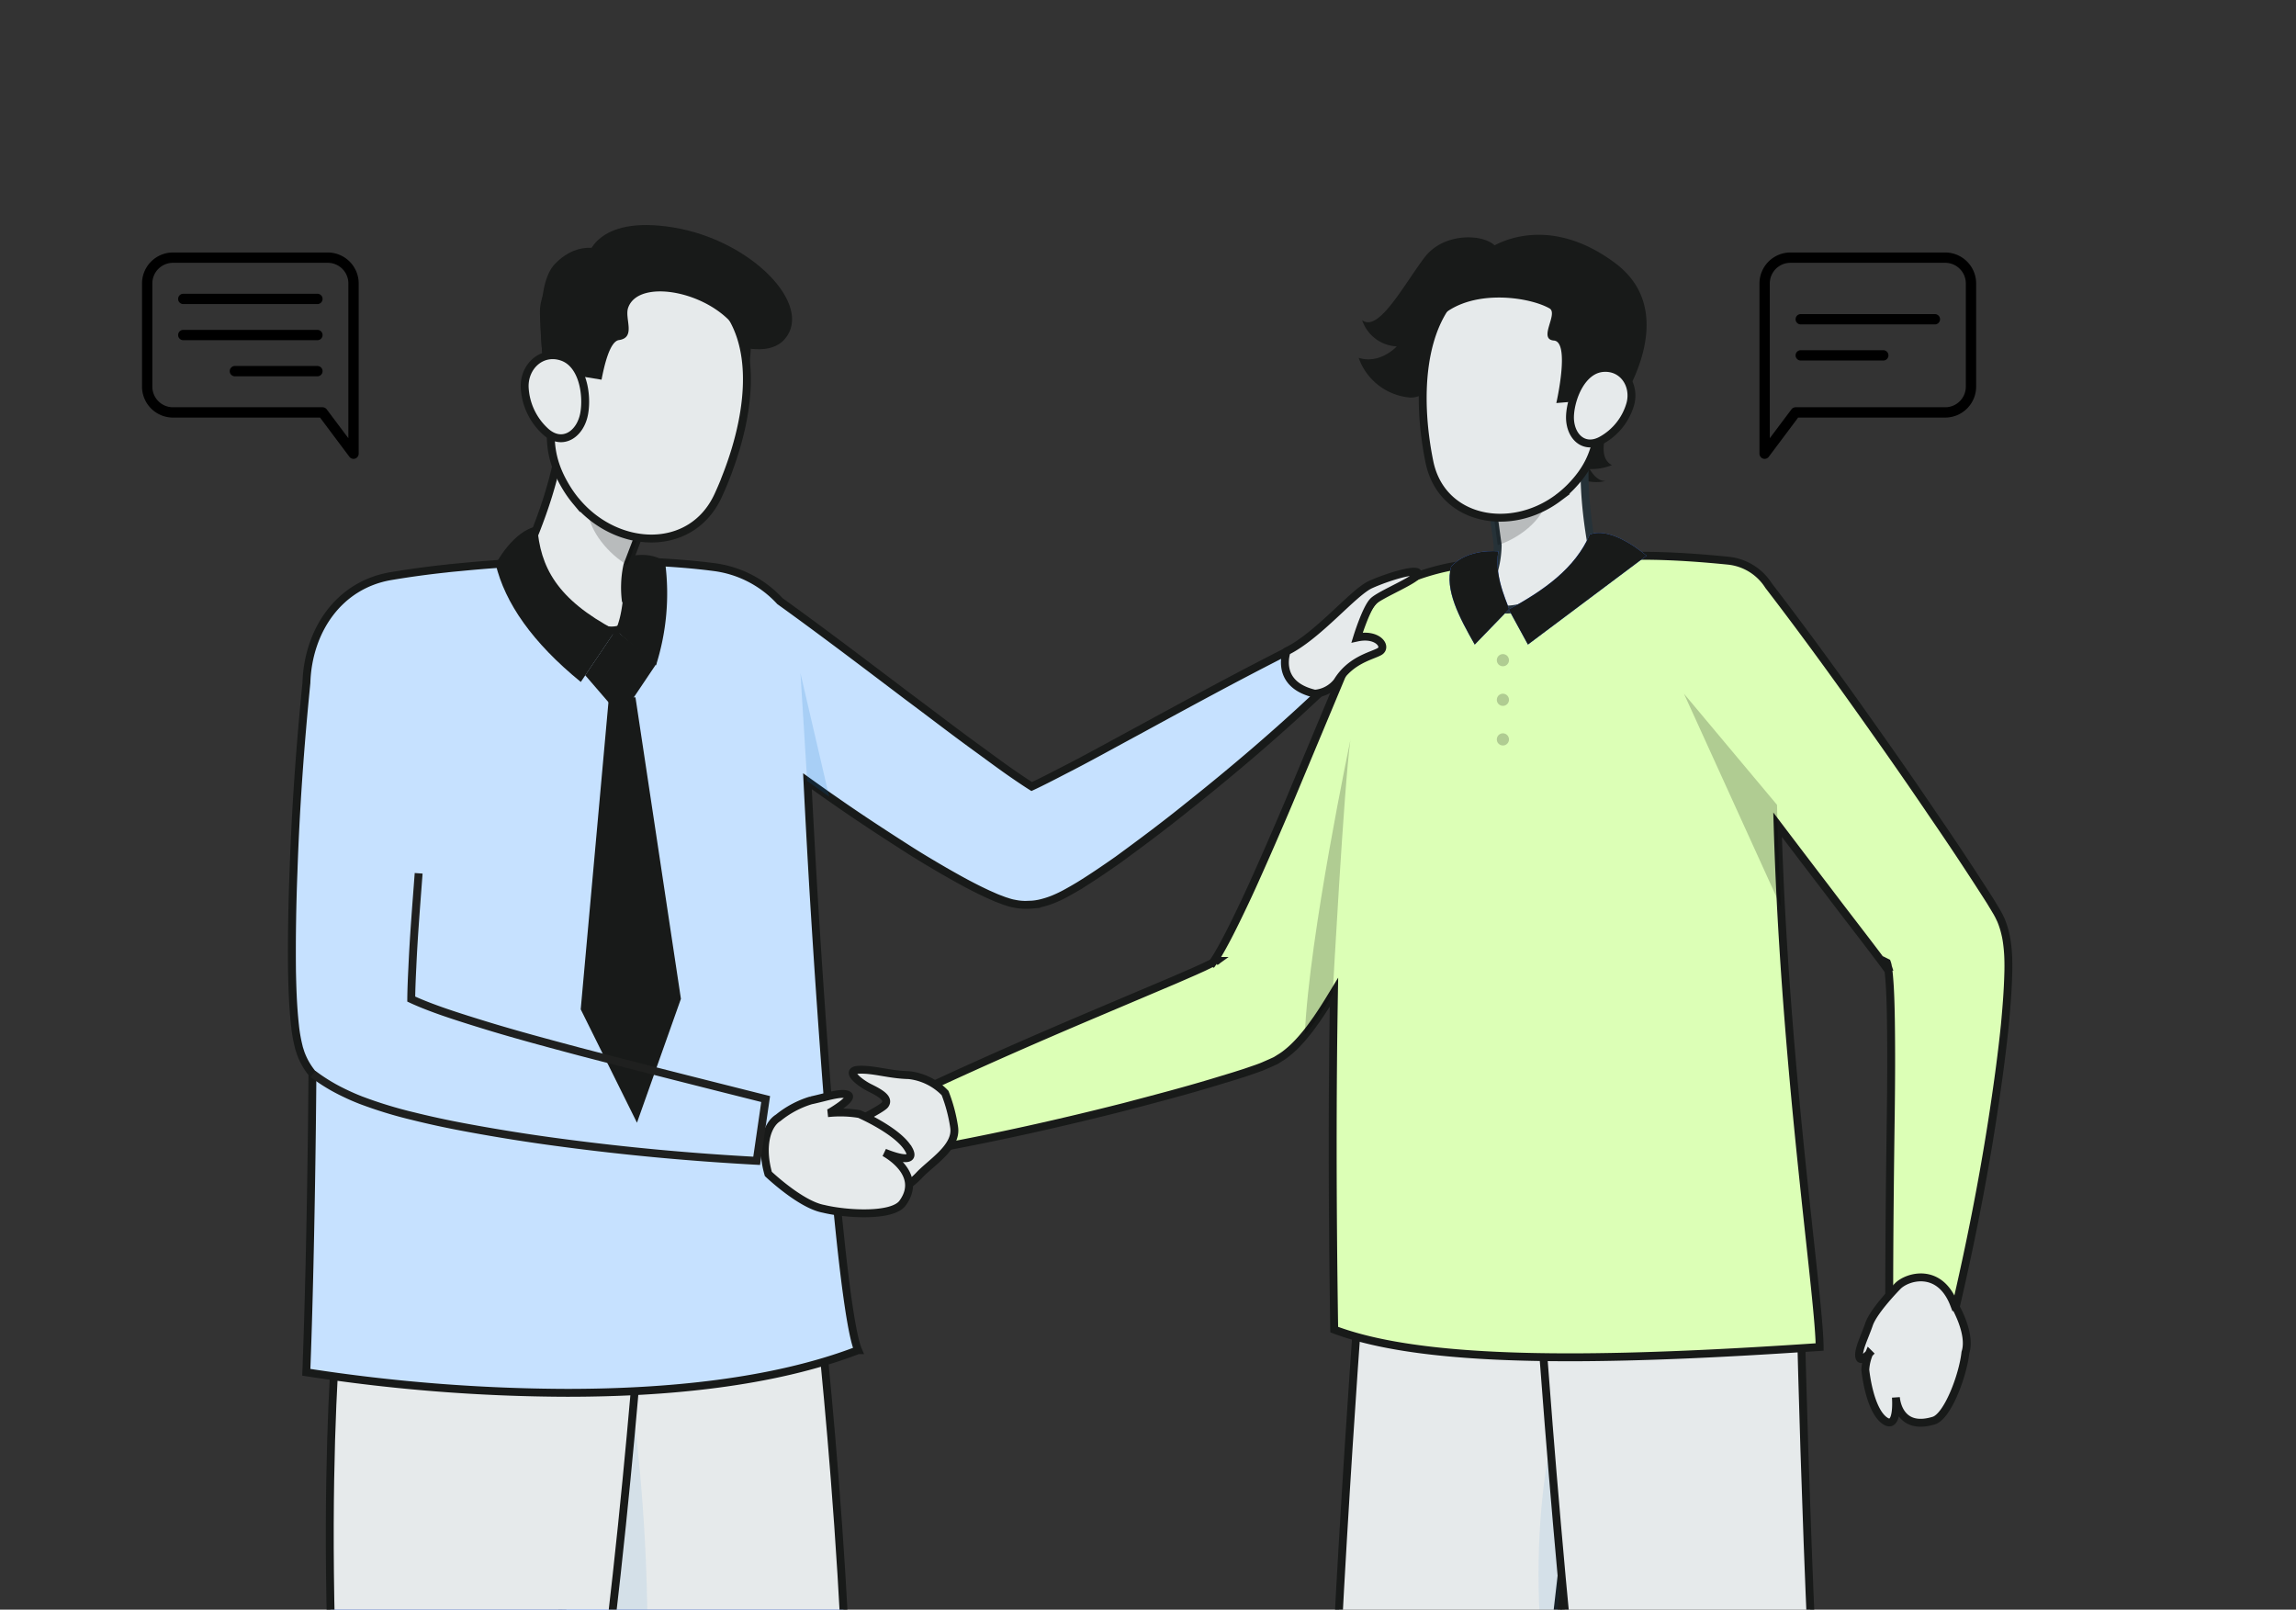 <svg xmlns="http://www.w3.org/2000/svg" xmlns:xlink="http://www.w3.org/1999/xlink" width="291" height="204" viewBox="0 0 291 204">
  <rect x="0" y="0" width="291" height="204" fill="#333333" stroke="none"/>
  <defs>
    <clipPath id="clip-path">
      <rect id="Rectangle_14920" data-name="Rectangle 14920" width="291" height="204" transform="translate(14272 -2929)" fill="none"/>
    </clipPath>
    <clipPath id="clip-path-2">
      <rect id="Rectangle_15094" data-name="Rectangle 15094" width="27.461" height="26.154" fill="none"/>
    </clipPath>
  </defs>
  <g id="transparency" transform="translate(-163 -606)">
    <g id="Mask_Group_64" data-name="Mask Group 64" transform="translate(-14109 3535)" clip-path="url(#clip-path)">
      <g id="Group_21136" data-name="Group 21136" transform="translate(37 -12)">
        <g id="d" transform="translate(14272.001 -2888.479)">
          <g id="Character_3" data-name="Character 3">
            <g id="Group_21131" data-name="Group 21131">
              <g id="Group_21129" data-name="Group 21129">
                <path id="Path_39927" data-name="Path 39927" d="M203.85,305.73l1,16.07-6.85.55-4.6-15.8Z" fill="#ce7a63"/>
                <path id="Path_39928" data-name="Path 39928" d="M199.6,320.75a2.382,2.382,0,0,0-2.38-.85c-1.33.44-3.08,2.62-3.08,2.62s-7.22,2.32-9.17,2.44-3.23,1.37-3.39,5h24.57s0-8.52-.83-10c-.72-1.28-2.17.37-2.17.37l-3.54.43Z" fill="#263238"/>
                <path id="Path_39929" data-name="Path 39929" d="M182.13,328.83c1.42-.02,2.84-.03,4.26-.05q9.315-.105,18.64-.19a.185.185,0,0,0,0-.37h-1.26v-.04a3.893,3.893,0,0,1,1.92-5,.179.179,0,0,0-.18-.31,4.257,4.257,0,0,0-2.11,5.36l-2.63.02q-9.315.105-18.63.2a.185.185,0,0,0,0,.37Z" fill="#fff"/>
                <path id="Path_39930" data-name="Path 39930" d="M194.98,324a2.3,2.3,0,0,0-3.38-.61c-.19.14-.37-.18-.18-.32a2.657,2.657,0,0,1,3.88.74c.14.19-.18.38-.32.18h0Z" fill="#fff"/>
                <path id="Path_39931" data-name="Path 39931" d="M192.94,324.62a2.3,2.3,0,0,0-3.38-.61c-.19.14-.37-.18-.18-.32a2.657,2.657,0,0,1,3.88.74c.14.19-.18.38-.32.18h0Z" fill="#fff"/>
                <path id="Path_39932" data-name="Path 39932" d="M190.83,325.23a2.3,2.3,0,0,0-3.38-.61c-.19.14-.37-.18-.18-.32a2.657,2.657,0,0,1,3.88.74c.14.19-.18.38-.32.18h0Z" fill="#fff"/>
              </g>
              <g id="Group_21130" data-name="Group 21130">
                <path id="Path_39933" data-name="Path 39933" d="M151.32,305.56l-.96,16.24-6.92.55-2.67-15.97Z" fill="#ce7a63"/>
                <path id="Path_39934" data-name="Path 39934" d="M145.04,320.75a2.382,2.382,0,0,0-2.38-.85c-1.33.44-3.08,2.62-3.08,2.62s-7.22,2.32-9.17,2.44-3.66,1.22-4.39,5h23.65s.93-8.54,1.08-10-2.17.37-2.17.37l-3.54.43Z" fill="#263238"/>
                <path id="Path_39935" data-name="Path 39935" d="M126.72,328.83c1.42-.02,2.84-.03,4.26-.05q9.315-.105,18.64-.19a.185.185,0,0,0,0-.37h-1.26v-.04a3.893,3.893,0,0,1,1.92-5,.179.179,0,0,0-.18-.31,4.257,4.257,0,0,0-2.11,5.36l-2.63.02q-9.315.105-18.63.2a.185.185,0,0,0,0,.37Z" fill="#fff"/>
                <path id="Path_39936" data-name="Path 39936" d="M140.42,324a2.3,2.3,0,0,0-3.38-.61c-.19.14-.37-.18-.18-.32a2.657,2.657,0,0,1,3.88.74c.14.19-.18.38-.32.18h0Z" fill="#fff"/>
                <path id="Path_39937" data-name="Path 39937" d="M138.38,324.62a2.3,2.3,0,0,0-3.38-.61c-.19.14-.37-.18-.18-.32a2.657,2.657,0,0,1,3.88.74c.14.19-.18.38-.32.18h0Z" fill="#fff"/>
                <path id="Path_39938" data-name="Path 39938" d="M136.28,325.23a2.3,2.3,0,0,0-3.38-.61c-.19.14-.37-.18-.18-.32a2.657,2.657,0,0,1,3.88.74c.14.19-.18.38-.32.18h0Z" fill="#fff"/>
              </g>
              <path id="Path_39939" data-name="Path 39939" d="M135.2,136.39s-4.04,54.25-3.77,78.08c.28,24.78,8.36,96.91,8.36,96.91h13.24s2.44-70.86,3.63-95.2c1.29-26.54,9.22-84.14,9.22-84.14l-30.67,4.35Z" fill="#e6eaeb" stroke="#181a19" stroke-miterlimit="10" stroke-width="1"/>
              <path id="Path_39940" data-name="Path 39940" d="M159.17,186.66c1.03-9.74,2.23-19.79,3.31-28.59l-1.55-9.28S155.74,163.28,159.17,186.66Z" fill="#0070c2" opacity="0.08"/>
              <path id="Path_39941" data-name="Path 39941" d="M154.02,307.38c-.03,1.43-.13,4.27-.13,4.27H138.63l-.46-4.27Z" fill="#407bff"/>
              <path id="Path_39942" data-name="Path 39942" d="M157.79,132.04s4.02,59.76,8.34,82.13c4.73,24.5,26.2,97.21,26.2,97.21h14.31s-9.19-70.55-11.64-94.8c-2.66-26.33-3.81-79.48-3.81-79.48l-33.4-5.06Z" fill="#e6eaeb" stroke="#181a19" stroke-miterlimit="10" stroke-width="1"/>
              <path id="Path_39943" data-name="Path 39943" d="M207.27,307.27c.14,1.46.36,4.38.36,4.38H190.87l-1.01-4.38h17.41Z" fill="#407bff"/>
              <path id="Union_3" data-name="Union 3" d="M-14220.8,2986.552c-.256-16.3-.244-30.613-.031-42.772l-.158.259c-.619,1.031-1.282,2.092-2.042,3.191-.451.63-.888,1.261-1.5,1.991-.319.387-.688.81-1.14,1.268a12.8,12.8,0,0,1-1.368,1.2c-.122.09-.329.24-.541.369s-.411.261-.63.391c-.223.111-.352.161-.541.251l-1.028.451-.261.107-.57.211-1.511.519-1.419.451-2.8.849c-3.689,1.11-7.36,2.06-11.028,3.03-7.36,1.87-14.743,3.542-22.211,4.961l-2.421-7.54c6.852-3.191,13.771-6.211,20.681-9.141l10.291-4.359,2.5-1.089,1.218-.552,1.11-.541a11.675,11.675,0,0,0,.663-1.028c.748-1.261,1.54-2.8,2.307-4.37s1.54-3.2,2.281-4.853c1.49-3.31,2.959-6.687,4.4-10.09l8.582-20.538h.01q.245-1.185.5-2.01a7.945,7.945,0,0,1,3.961-4.76,28.886,28.886,0,0,1,9.02-2.8c5.988-.888,15.91-1.15,22.78-1.128,3.768,0,7.64.3,10.831.62a6.87,6.87,0,0,1,5.121,3.164c4.845,6.3,9.489,12.742,14.066,19.244q3.466,4.905,6.842,9.893c2.288,3.327,4.47,6.619,6.748,10.169l.434.68.526.871.261.437.068.111.233.43.25.519c.079.183.147.362.18.451a11.059,11.059,0,0,1,.368,1.221l.111.487.068.383a19.076,19.076,0,0,1,.222,2.378c.019.659.019,1.271,0,1.852-.061,2.328-.239,4.409-.43,6.5-.423,4.151-.992,8.17-1.611,12.182-1.25,8.02-2.819,15.91-4.66,23.8l-8.389-1c0-7.98.09-15.979.2-23.88.051-3.951.068-7.891.011-11.73-.032-1.9-.082-3.807-.232-5.48-.024-.259-.049-.5-.075-.732l-.473-.647c-2.25-3.03-4.75-6.211-7.132-9.37q-3.233-4.224-6.448-8.471.161,5.279.428,10.413c1.433,27.01,4.854,49.887,4.9,55.78-11.869.808-22.52,1.307-31.73,1.307C-14204,2990.058-14214.132,2989.066-14220.8,2986.552ZM-14150.16,2941.582Zm-.591-1.54v.018l.018.122s.049.195.109.379a2.206,2.206,0,0,0-.126-.519Zm-84.989-.211-.1.072.039-.021.061-.04.09-.061A.528.528,0,0,0-14235.74,2939.831Z" transform="translate(14352.901 -2846.561)" fill="#dcffb6" stroke="#181a19" stroke-width="1"/>
              <path id="Path_39945" data-name="Path 39945" d="M188.72,86.41,176.43,59.4l11.79,14.08C188.33,77.86,188.5,82.18,188.72,86.41Z" opacity="0.2"/>
              <path id="Path_39946" data-name="Path 39946" d="M152.56,2.7c-1.51-1.64-6.58-1.78-8.99,1.38-2.58,3.37-5.85,9.62-7.93,7.97a4.859,4.859,0,0,0,4.39,3.33s-2.11,2.31-4.83,1.45a7.575,7.575,0,0,0,6.28,5.01c4.66.68,11.13-12.65,12.16-14.84,0-2.41-.19-2.32-1.09-4.3Z" fill="#181a19"/>
              <path id="Path_39947" data-name="Path 39947" d="M155.45,3.29a15.038,15.038,0,0,1,11.48,3.42c2.06,1.77,3.66,4.12,2.95,6.92-1.66,6.52-6.06,17.04-6.06,17.04L144.07,15.49s-.1-6.33,3.08-9.47c1.65-1.64,5.24-2.38,8.29-2.72Z" fill="#181a19"/>
              <path id="Path_39948" data-name="Path 39948" d="M151.83,2.93s6.8-4.85,15.85,1.87-.04,18.92-.04,18.92-2.9,5.39-.34,6.71a7.227,7.227,0,0,1-2.82.5s.88,1.63,2,1.49c0,0-1.56.63-4.35-.62s-10.3-28.88-10.3-28.88Z" fill="#181a19"/>
              <path id="Path_39949" data-name="Path 39949" d="M152.26,36.53h0a.812.812,0,0,0,.02.09l.54,3.95a12.676,12.676,0,0,1-.25,2.32,13.172,13.172,0,0,1-.51,1.82c-.98,1.05-1.7,3.61,1.28,3.99,3.77.49,11.36-4.17,11.82-5.8-1.11-5.37-1.82-11.57-.93-16.46l-4.88,4.12-7.08,5.97Z" fill="#e6eaeb" stroke="#263238" stroke-miterlimit="10" stroke-width="1"/>
              <path id="Path_39950" data-name="Path 39950" d="M152.28,36.62l.54,3.95c2.49-.79,5.25-2.8,6.12-5.24.62-1.76.01-3.56-.71-3.74l-5.95,5.04Z" opacity="0.2"/>
              <path id="Path_39951" data-name="Path 39951" d="M143.72,27.44c.12.86.27,1.71.44,2.55,1.5,7.43,10.22,9.16,16.34,4.58a.02.02,0,0,1,.02-.02,13.307,13.307,0,0,0,1.56-1.37c4.04-4.15,3.6-7.77,4.06-15.82a10.981,10.981,0,0,0-15.2-10.88c-7.14,2.94-8.44,12.37-7.22,20.96Z" fill="#e6eaeb" stroke="#181a19" stroke-miterlimit="10" stroke-width="1"/>
              <path id="Path_39955" data-name="Path 39955" d="M166.14,18.11a6.9,6.9,0,0,0-2.42,3.53.766.766,0,0,1-.55.68l-2.92.24s1.78-7.76-.3-7.92.61-3.41-.57-4.08c-2.79-1.57-10.78-2.66-14.47,1.78,0,0,1.42-4.65,5.54-6.74s11.83-1.66,14.45,2.48,1.25,10.04,1.25,10.04Z" fill="#181a19"/>
              <path id="Path_39956" data-name="Path 39956" d="M169.62,22.71a7.645,7.645,0,0,1-3.65,4.57c-2.36,1.28-4.14-.69-3.98-3.22.14-2.29,1.54-5.71,4.15-5.94,2.57-.23,4.15,2.2,3.48,4.59" fill="#e6eaeb" stroke="#181a19" stroke-miterlimit="10" stroke-width="1"/>
              <path id="Path_39962" data-name="Path 39962" d="M134.16,65.19c-.83,5.95-2.25,32.22-2.25,32.22v.07c-.62,1.03-1.28,2.09-2.04,3.19-.45.63-.89,1.26-1.5,1.99.55-12.61,5.8-37.47,5.8-37.47Z" opacity="0.2"/>
              <path id="Path_39963" data-name="Path 39963" d="M83.93,114.34a19.948,19.948,0,0,0-1.15-4.33,7.486,7.486,0,0,0-4.58-2.27c-2.51-.06-4.49-.77-6.36-.68s.12,1.65,1.34,2.26,2.6,1.32,1.99,2.17-8.78,4.53-9.49,5.8.79,1.08.79,1.08-1.82.84-1.79,1.83,1.33.8,1.33.8-1.21.61-.68,1.41c.28.42,2.35.09,4.31-.31-.4.19-.69.43-.74.73-.18,1.22,2.52.82,4.68.55a9.643,9.643,0,0,0,5.86-2.89c1.5-1.64,4.88-3.6,4.49-6.14Zm-10.85,7.04a.618.618,0,0,1,.18-.01S73.19,121.37,73.08,121.38Z" fill="#e6eaeb" stroke="#181a19" stroke-width="1"/>
              <path id="Path_39964" data-name="Path 39964" d="M66.36,121.07q3.135-1.425,6.35-2.61a11.883,11.883,0,0,0,.79,1.6c.16.25.48-.08.34-.33a12.761,12.761,0,0,1-1.67-5.27c-.03-.31-.44-.21-.41.1a12.756,12.756,0,0,0,.21,1.4.128.128,0,0,0-.12,0,22.662,22.662,0,0,0-4.97,2.1c-.24.14-.08.58.17.44a21.624,21.624,0,0,1,4.85-2.06.2.2,0,0,0,.13-.12,12.037,12.037,0,0,0,.5,1.71c-2.14.79-4.25,1.66-6.35,2.61-.25.12-.09.55.17.43Z" fill="#ba4d3c"/>
              <path id="Path_39967" data-name="Path 39967" d="M210.66,136.79c-1.83-4.75-5.92-3.53-7.12-2.33,0,0-3.04,3.07-3.65,4.84s-1.52,3.48-1.2,4.28c.15.37.68-.02,1.2-.55a6.249,6.249,0,0,0-.48,2.04s.46,4.86,2.35,6.37,1.53-2.85,1.53-2.85.23,4.33,4.8,2.93c1.75-.53,3.7-5.72,4.01-8.62.8-2.46-1.43-6.12-1.43-6.12Z" fill="#e6eaeb" stroke="#181a19" stroke-width="1"/>
              <path id="Path_39968" data-name="Path 39968" d="M152.9,41.36s-3.9-.43-5.98,1.94c-.83,2.91,1,6.37,2.99,9.87l4.31-4.45c.29,0-1.94-3.79-1.32-7.36Z" fill="#407bff"/>
              <path id="Path_39969" data-name="Path 39969" d="M152.9,41.36s-3.9-.43-5.98,1.94c-.83,2.91,1,6.37,2.99,9.87l4.31-4.45c.29,0-1.94-3.79-1.32-7.36Z" fill="#181a19"/>
              <path id="Path_39970" data-name="Path 39970" d="M164.49,39.23c-1.85,4.26-5.78,7.06-10.27,9.49l2.43,4.45,15.03-11.26s-4.33-3.82-7.2-2.68Z" fill="#407bff"/>
              <path id="Path_39971" data-name="Path 39971" d="M164.49,39.23c-1.85,4.26-5.78,7.06-10.27,9.49l2.43,4.45,15.03-11.26s-4.33-3.82-7.2-2.68Z" fill="#181a19"/>
              <path id="Path_39972" data-name="Path 39972" d="M154.25,55.15a.77.77,0,1,1-.77-.77A.77.77,0,0,1,154.25,55.15Z" opacity="0.2"/>
              <path id="Path_39973" data-name="Path 39973" d="M154.25,60.17a.77.77,0,1,1-.77-.77A.77.77,0,0,1,154.25,60.17Z" opacity="0.2"/>
              <path id="Path_39974" data-name="Path 39974" d="M154.25,65.19a.77.77,0,1,1-.77-.77A.77.77,0,0,1,154.25,65.19Z" opacity="0.2"/>
            </g>
          </g>
          <g id="Character_2" data-name="Character 2">
            <g id="Group_21135" data-name="Group 21135">
              <g id="Group_21132" data-name="Group 21132">
                <path id="Path_39975" data-name="Path 39975" d="M58.52,311.78l2.05,10.37h5.49l.73-10.37Z" fill="#ffc3bd"/>
                <path id="Path_39976" data-name="Path 39976" d="M65.34,320.84a2.372,2.372,0,0,1,2.36-.85c1.32.44,3.05,2.6,3.05,2.6s7.15,2.29,9.09,2.42,3.62,1.21,4.35,4.95H60.76s-.92-8.45-1.06-9.9,2.15.36,2.15.36l3.5.42Z" fill="#263238"/>
                <path id="Path_39977" data-name="Path 39977" d="M83.48,328.84c-1.41-.01-2.81-.03-4.22-.04q-9.225-.09-18.46-.19c-.23,0-.23-.37,0-.36.41,0,.84,0,1.25.01a.109.109,0,0,1,.01-.05,3.862,3.862,0,0,0-1.91-4.95c-.21-.11-.02-.43.18-.31a4.225,4.225,0,0,1,2.09,5.31l2.6.03q9.225.09,18.46.19C83.71,328.48,83.71,328.85,83.48,328.84Z" fill="#407bff"/>
                <path id="Path_39978" data-name="Path 39978" d="M69.91,324.06a2.277,2.277,0,0,1,3.35-.61c.19.14.37-.17.18-.31a2.628,2.628,0,0,0-3.84.74c-.14.19.18.37.31.18Z" fill="#fff"/>
                <path id="Path_39979" data-name="Path 39979" d="M71.93,324.67a2.277,2.277,0,0,1,3.35-.61c.19.14.37-.17.18-.31a2.628,2.628,0,0,0-3.84.74c-.14.19.18.37.31.18Z" fill="#fff"/>
                <path id="Path_39980" data-name="Path 39980" d="M74.02,325.28a2.277,2.277,0,0,1,3.35-.61c.19.14.37-.17.18-.31a2.628,2.628,0,0,0-3.84.74c-.14.19.18.37.31.18Z" fill="#fff"/>
              </g>
              <g id="Group_21133" data-name="Group 21133">
                <path id="Path_39981" data-name="Path 39981" d="M9.44,311.85l1.14,10.3h5.49l1.64-10.3Z" fill="#ffc3bd"/>
                <path id="Path_39982" data-name="Path 39982" d="M15.35,320.84a2.372,2.372,0,0,1,2.36-.85c1.32.44,3.05,2.6,3.05,2.6s7.15,2.29,9.09,2.42,3.62,1.21,4.35,4.95H10.76s-.92-8.45-1.06-9.9,2.15.36,2.15.36l3.5.42Z" fill="#263238"/>
                <path id="Path_39983" data-name="Path 39983" d="M33.49,328.84c-1.41-.01-2.81-.03-4.22-.04q-9.225-.09-18.46-.19c-.23,0-.23-.37,0-.36.41,0,.84,0,1.25.01a.109.109,0,0,1,.01-.05,3.862,3.862,0,0,0-1.91-4.95c-.21-.11-.02-.43.18-.31a4.225,4.225,0,0,1,2.09,5.31l2.6.03q9.225.09,18.46.19c.23,0,.23.37,0,.36Z" fill="#407bff"/>
                <path id="Path_39984" data-name="Path 39984" d="M19.92,324.06a2.277,2.277,0,0,1,3.35-.61c.19.14.37-.17.18-.31a2.628,2.628,0,0,0-3.84.74c-.14.19.18.37.31.18Z" fill="#fff"/>
                <path id="Path_39985" data-name="Path 39985" d="M21.94,324.67a2.277,2.277,0,0,1,3.35-.61c.19.14.37-.17.18-.31a2.628,2.628,0,0,0-3.84.74c-.14.19.18.37.31.18Z" fill="#fff"/>
                <path id="Path_39986" data-name="Path 39986" d="M24.02,325.28a2.277,2.277,0,0,1,3.35-.61c.19.14.37-.17.18-.31a2.628,2.628,0,0,0-3.84.74c-.14.19.18.37.31.18Z" fill="#fff"/>
              </g>
              <path id="Path_39987" data-name="Path 39987" d="M56.7,312.14H68.8c1.05-15.59,4.01-67.24,1.67-92.8,1.68-35.46-3.74-82.54-3.74-82.54H28.39s2.81,31.5,15.42,82.03c-.09,40.03,9.68,80.05,12.89,93.31Z" fill="#407bff"/>
              <path id="Path_39988" data-name="Path 39988" d="M56.7,312.14H68.8c1.05-15.59,4.01-67.24,1.67-92.8,1.68-35.46-3.74-82.54-3.74-82.54H28.39s2.81,31.5,15.42,82.03c-.09,40.03,9.68,80.05,12.89,93.31Z" fill="#e6eaeb" stroke="#181a19" stroke-miterlimit="10" stroke-width="1"/>
              <path id="Path_39989" data-name="Path 39989" d="M41.74,210.34c6.93-28.32.84-65.03.84-65.03L36.6,187.25Z" fill="#0070c2" opacity="0.08"/>
              <path id="Path_39990" data-name="Path 39990" d="M55.25,311.84l.89,4.6,13.88-.06.01-4.6Z" fill="#263238"/>
              <path id="Path_39991" data-name="Path 39991" d="M7.72,312.59h12.1C24.13,296.55,32.8,245,34.18,219.44c6.86-35.46,10.14-82.64,10.14-82.64H5.98s-3.57,31.86,1.68,82.39C6.64,263.24,7.45,298.88,7.72,312.59Z" fill="#407bff"/>
              <path id="Path_39992" data-name="Path 39992" d="M7.72,312.59h12.1C24.13,296.55,32.8,245,34.18,219.44c6.86-35.46,10.14-82.64,10.14-82.64H5.98s-3.57,31.86,1.68,82.39C6.64,263.24,7.45,298.88,7.72,312.59Z" fill="#e6eaeb" stroke="#181a19" stroke-miterlimit="10" stroke-width="1"/>
              <path id="Path_39993" data-name="Path 39993" d="M6.66,311.83l-.02,4.56H20.63l.73-4.56Z" fill="#263238"/>
              <path id="Union_4" data-name="Union 4" d="M-14270.18,2991.361c.29-7.289.559-18.572.709-30.861.027-2.3.052-4.631.069-6.981a9.277,9.277,0,0,1-.99-1.479,9.614,9.614,0,0,1-.5-1.121l-.211-.659-.05-.219a19.115,19.115,0,0,1-.459-2.629c-.279-2.633-.329-4.721-.38-6.9-.043-4.291.029-8.439.19-12.6.271-8.037.839-15.95,1.637-23.927.206-6.6,4.094-12.419,10.721-13.531,2.191-.369,4.563-.7,7.02-.96.581-.072,1.183-.122,1.78-.179a172.114,172.114,0,0,1,21.173-.77c.34,0,.688.011,1.027.018.172.011.373.011.541.021.29.011.6.018.892.04,3.038.122,5.938.351,8.528.691a13.7,13.7,0,0,1,8.329,4.308c5.447,3.917,10.841,8.02,16.182,12.061,2.869,2.131,5.7,4.32,8.55,6.39,1.429,1.031,2.829,2.081,4.219,3.059,1,.7,2.042,1.411,2.963,1.991,1.268-.591,2.618-1.289,3.969-1.991,3.13-1.59,6.271-3.349,9.448-5.057,6.34-3.453,12.751-6.952,19.271-10.24l3.821,5.408c-5.369,5.072-10.949,9.832-16.72,14.42-2.872,2.321-5.831,4.531-8.879,6.759-1.551,1.082-3.113,2.16-4.882,3.252-.452.269-.91.541-1.419.82a16.311,16.311,0,0,1-1.862.91,11.621,11.621,0,0,1-1.809.559l-.409.072c-.14.018-.361.05-.54.057a7.788,7.788,0,0,1-1.72-.039l-.29-.05-.412-.079a7.393,7.393,0,0,1-.78-.229l-.14-.039-.279-.1c-.341-.133-.788-.29-1.05-.412l-.859-.38c-2.132-.989-3.79-1.931-5.491-2.9-1.68-.978-3.3-1.938-4.879-2.958-3.159-2.02-6.261-4.051-9.28-6.171l-.479-.33q-1.39-.976-2.754-1.955c.214,4.3.476,9.091.772,14.1.3,4.9.631,10.029.989,15.108,1.394,20.011,3.162,39.4,4.66,42.9h-.008c-10.857,4.172-24.5,5.407-36.852,5.407A219.675,219.675,0,0,1-14270.18,2991.361Z" transform="translate(14272 -2845.961)" fill="#c6e1ff" stroke="#181a19" stroke-width="1"/>
              <path id="Path_39997" data-name="Path 39997" d="M40.17,59.86,36.6,99.4l7.13,14.37,5.57-15.7L43.54,59.86Z" fill="#181a19"/>
              <path id="Path_39998" data-name="Path 39998" d="M41.02,51.35l-3.85,5.71,4.52,5.24,4.53-6.74Z" fill="#181a19"/>
              <path id="Path_39999" data-name="Path 39999" d="M48.84,3.96a15.927,15.927,0,0,0-12.69.75c-2.55,1.33-4.77,3.37-4.72,6.43.13,7.13,2.12,19.06,2.12,19.06L57.62,19.32s1.75-5.97-1.07-9.78a15.607,15.607,0,0,0-7.72-5.57Z" fill="#181a19"/>
              <path id="Path_40000" data-name="Path 40000" d="M39.85,3.37S36.6,1.56,33.33,4.93C30.61,7.74,31.8,16.9,31.8,16.9L39.86,3.37Z" fill="#181a19"/>
              <path id="Path_40001" data-name="Path 40001" d="M37.44,4.12S38.38-1.32,48.31.3s17.81,9.83,14.18,14.12C59,18.56,48.31,11.67,48.31,11.67L37.44,4.11Z" fill="#181a19"/>
              <path id="Path_40002" data-name="Path 40002" d="M44.07,39.06h0s-.03.06-.04.09L42.52,43.1a12.915,12.915,0,0,0-.3,2.45,13.213,13.213,0,0,0,.09,2c.76,1.32.88,4.14-2.29,3.81-4.01-.41-10.8-6.7-10.88-8.49C31.59,37.6,33.91,31,34.18,25.74l4.04,5.44,5.86,7.89Z" fill="#e6eaeb" stroke="#181a19" stroke-width="1"/>
              <path id="Path_40003" data-name="Path 40003" d="M41.02,51.35c.95-2.09.94-4.62,1.27-6.88a8.087,8.087,0,0,1,.66-2.52s2.75-.64,4.35.81a30.041,30.041,0,0,1-1.16,13.05l-5.13-4.47Z" fill="#181a19"/>
              <path id="Path_40004" data-name="Path 40004" d="M25.82,42.97s2.22-4.27,5.27-4.79c.37,5.16,2.47,9.24,9.94,13.18l-4.42,6.55C30.46,52.89,27.01,47.91,25.82,42.97Z" fill="#181a19"/>
              <g id="Group_21134" data-name="Group 21134" opacity="0.2">
                <path id="Path_40005" data-name="Path 40005" d="M44.03,39.15,42.52,43.1c-2.38-1.42-4.74-4.17-5.05-6.9-.21-1.97.85-3.68,1.64-3.69Z"/>
              </g>
              <path id="Path_40006" data-name="Path 40006" d="M55.09,31.75c-.33.86-.69,1.7-1.07,2.53-3.35,7.3-12.77,6.98-17.98.76,0-.01,0-.02-.02-.02a14.159,14.159,0,0,1-1.28-1.8c-3.17-5.26-1.83-8.9-.36-17.32A11.65,11.65,0,0,1,52.71,8.35c6.66,4.77,5.71,14.83,2.37,23.4Z" fill="#e6eaeb" stroke="#181a19" stroke-width="1"/>
              <path id="Path_40009" data-name="Path 40009" d="M53.46,7.56c-3.75-3.15-11.81-4.59-15.52-.95s-3.73,10.06-3.73,10.06a2.773,2.773,0,0,0,.62,1.93,2.637,2.637,0,0,1,.24.32l4.17.68c.33-1.72,1.03-4.85,2.2-5.02,2.2-.31.7-2.73,1.17-4.09,1.53-4.42,13.54-1.4,14.93,5.36,0,0-.33-5.15-4.08-8.3Z" fill="#181a19"/>
              <path id="Path_40010" data-name="Path 40010" d="M29.5,20.58a8.1,8.1,0,0,0,2.66,5.61c2.13,1.9,4.44.3,4.89-2.36.41-2.39-.2-6.27-2.84-7.14-2.6-.86-4.82,1.27-4.71,3.9" fill="#e6eaeb" stroke="#181a19" stroke-width="1"/>
              <path id="Path_40016" data-name="Path 40016" d="M78.14,117.11c-1.34-2.32-6.23-4.44-6.23-4.44a14.712,14.712,0,0,0-4.01-.11l.19-.02s3.2-1.84,2.4-2.28-2.76.27-4.71.68a12.172,12.172,0,0,0-4.15,2.21c-1.43.87-2.26,3.56-1.25,7.11,0,0,4.08,3.89,6.99,4.42,2.87.7,8.73,1.06,10.03-.73,2.74-3.76-2.31-6.4-2.31-6.4s4.39,1.88,3.06-.44Z" fill="#e6eaeb" stroke="#181a19" stroke-width="1"/>
              <path id="Path_40019" data-name="Path 40019" d="M68.09,72.44q-1.41-.99-2.79-1.98l-.85-13.67Z" fill="#0070c2" opacity="0.15"/>
              <path id="Path_40020" data-name="Path 40020" d="M129.62,59.4a3.994,3.994,0,0,0,2.87-1.54c1.66-2.72,4.28-3.22,5.33-3.79s-.15-2.37-2.82-1.79c0,0,1.14-3.71,2.06-4.61s5.76-2.82,5.67-3.52-3.84.43-6.03,1.42-6.63,6.49-10.62,8.45c0,0-1.58,4.16,3.53,5.37Z" fill="#e6eaeb" stroke="#181a19" stroke-width="1"/>
            </g>
          </g>
        </g>
        <path id="Path_40022" data-name="Path 40022" d="M16.561,25.681c-.3,4.02-.63,8.04-.8,11.94-.07,1.37-.13,2.78-.14,4,1.22.57,2.69,1.13,4.16,1.64,1.8.62,3.67,1.2,5.56,1.78,3.78,1.15,7.67,2.19,11.57,3.23,7.81,2.04,15.75,4.04,23.63,6.02l-1.14,7.83c-8.31-.45-16.51-1.2-24.76-2.3-4.13-.54-8.25-1.2-12.42-1.98-2.09-.39-4.18-.84-6.32-1.37a54.4,54.4,0,0,1-6.7-2.05c-.61-.24-1.25-.51-1.95-.85a22.791,22.791,0,0,1-4.087-2.464" transform="translate(14271.5 -2832)" fill="none" stroke="#1f201f" stroke-width="1"/>
      </g>
    </g>
    <g id="Group_21140" data-name="Group 21140" transform="translate(181 638)">
      <g id="Group_21139" data-name="Group 21139" transform="translate(0 0)">
        <path id="Path_40024" data-name="Path 40024" d="M23.788.485l1.913.873,1.065,1.993V24.674L23,19.488l-17.2.68-3.7-.68-1.249-1.9V3.351L2.1,1.358,3.188.485Z" transform="translate(-0.161 0)" fill="none"/>
        <g id="Group_21138" data-name="Group 21138">
          <g id="Group_21137" data-name="Group 21137" clip-path="url(#clip-path-2)">
            <path id="Path_40025" data-name="Path 40025" d="M22.884,19.615a.662.662,0,0,1,.523.262l2.746,3.661V3.923a2.615,2.615,0,0,0-2.615-2.615H3.923A2.615,2.615,0,0,0,1.308,3.923V17a2.615,2.615,0,0,0,2.615,2.615ZM0,7.846V3.923A3.926,3.926,0,0,1,3.923,0H23.538a3.926,3.926,0,0,1,3.923,3.923V25.5a.662.662,0,0,1-.445.621.572.572,0,0,1-.209.033.645.645,0,0,1-.523-.262l-3.723-4.969H3.923A3.926,3.926,0,0,1,0,17V7.846Z" transform="translate(0 0)"/>
            <path id="Path_40026" data-name="Path 40026" d="M22.231,6.539h-17a.654.654,0,0,1,0-1.308h17a.654.654,0,0,1,0,1.308Z" transform="translate(-0.001 0)"/>
            <path id="Path_40027" data-name="Path 40027" d="M22.231,11.116h-17a.654.654,0,0,1,0-1.308h17a.654.654,0,0,1,0,1.308" transform="translate(-0.001 0)"/>
            <path id="Path_40028" data-name="Path 40028" d="M4.577,15.039a.656.656,0,0,1,.654-.654H15.692a.654.654,0,1,1,0,1.308H5.231a.656.656,0,0,1-.654-.654" transform="translate(6.538 0)"/>
          </g>
        </g>
      </g>
    </g>
    <g id="Group_21141" data-name="Group 21141" transform="translate(386 638)">
      <g id="Group_21139-2" data-name="Group 21139" transform="translate(0 0)">
        <path id="Path_40024-2" data-name="Path 40024" d="M3.834.485l-1.913.873L.856,3.351V24.674l3.761-5.186,17.2.68,3.7-.68,1.249-1.9V3.351L25.517,1.358,24.434.485Z" transform="translate(0 0)" fill="none"/>
        <g id="Group_21138-2" data-name="Group 21138">
          <g id="Group_21142" data-name="Group 21142">
            <path id="Path_40025-2" data-name="Path 40025" d="M4.577,19.615a.662.662,0,0,0-.523.262L1.308,23.538V3.923A2.615,2.615,0,0,1,3.923,1.308H23.538a2.615,2.615,0,0,1,2.615,2.615V17a2.615,2.615,0,0,1-2.615,2.615ZM27.461,7.846V3.923A3.926,3.926,0,0,0,23.538,0H3.923A3.926,3.926,0,0,0,0,3.923V25.5a.662.662,0,0,0,.445.621.572.572,0,0,0,.209.033.645.645,0,0,0,.523-.262L4.9,20.923H23.538A3.926,3.926,0,0,0,27.461,17V7.846Z" transform="translate(0 0)"/>
            <path id="Path_40027-2" data-name="Path 40027" d="M5.231,11.116h17a.654.654,0,0,0,0-1.308h-17a.654.654,0,0,0,0,1.308" transform="translate(0 -2)"/>
            <path id="Path_40028-2" data-name="Path 40028" d="M16.346,15.039a.656.656,0,0,0-.654-.654H5.231a.654.654,0,0,0,0,1.308H15.692a.656.656,0,0,0,.654-.654" transform="translate(0 -2)"/>
          </g>
        </g>
      </g>
    </g>
  </g>
</svg>
